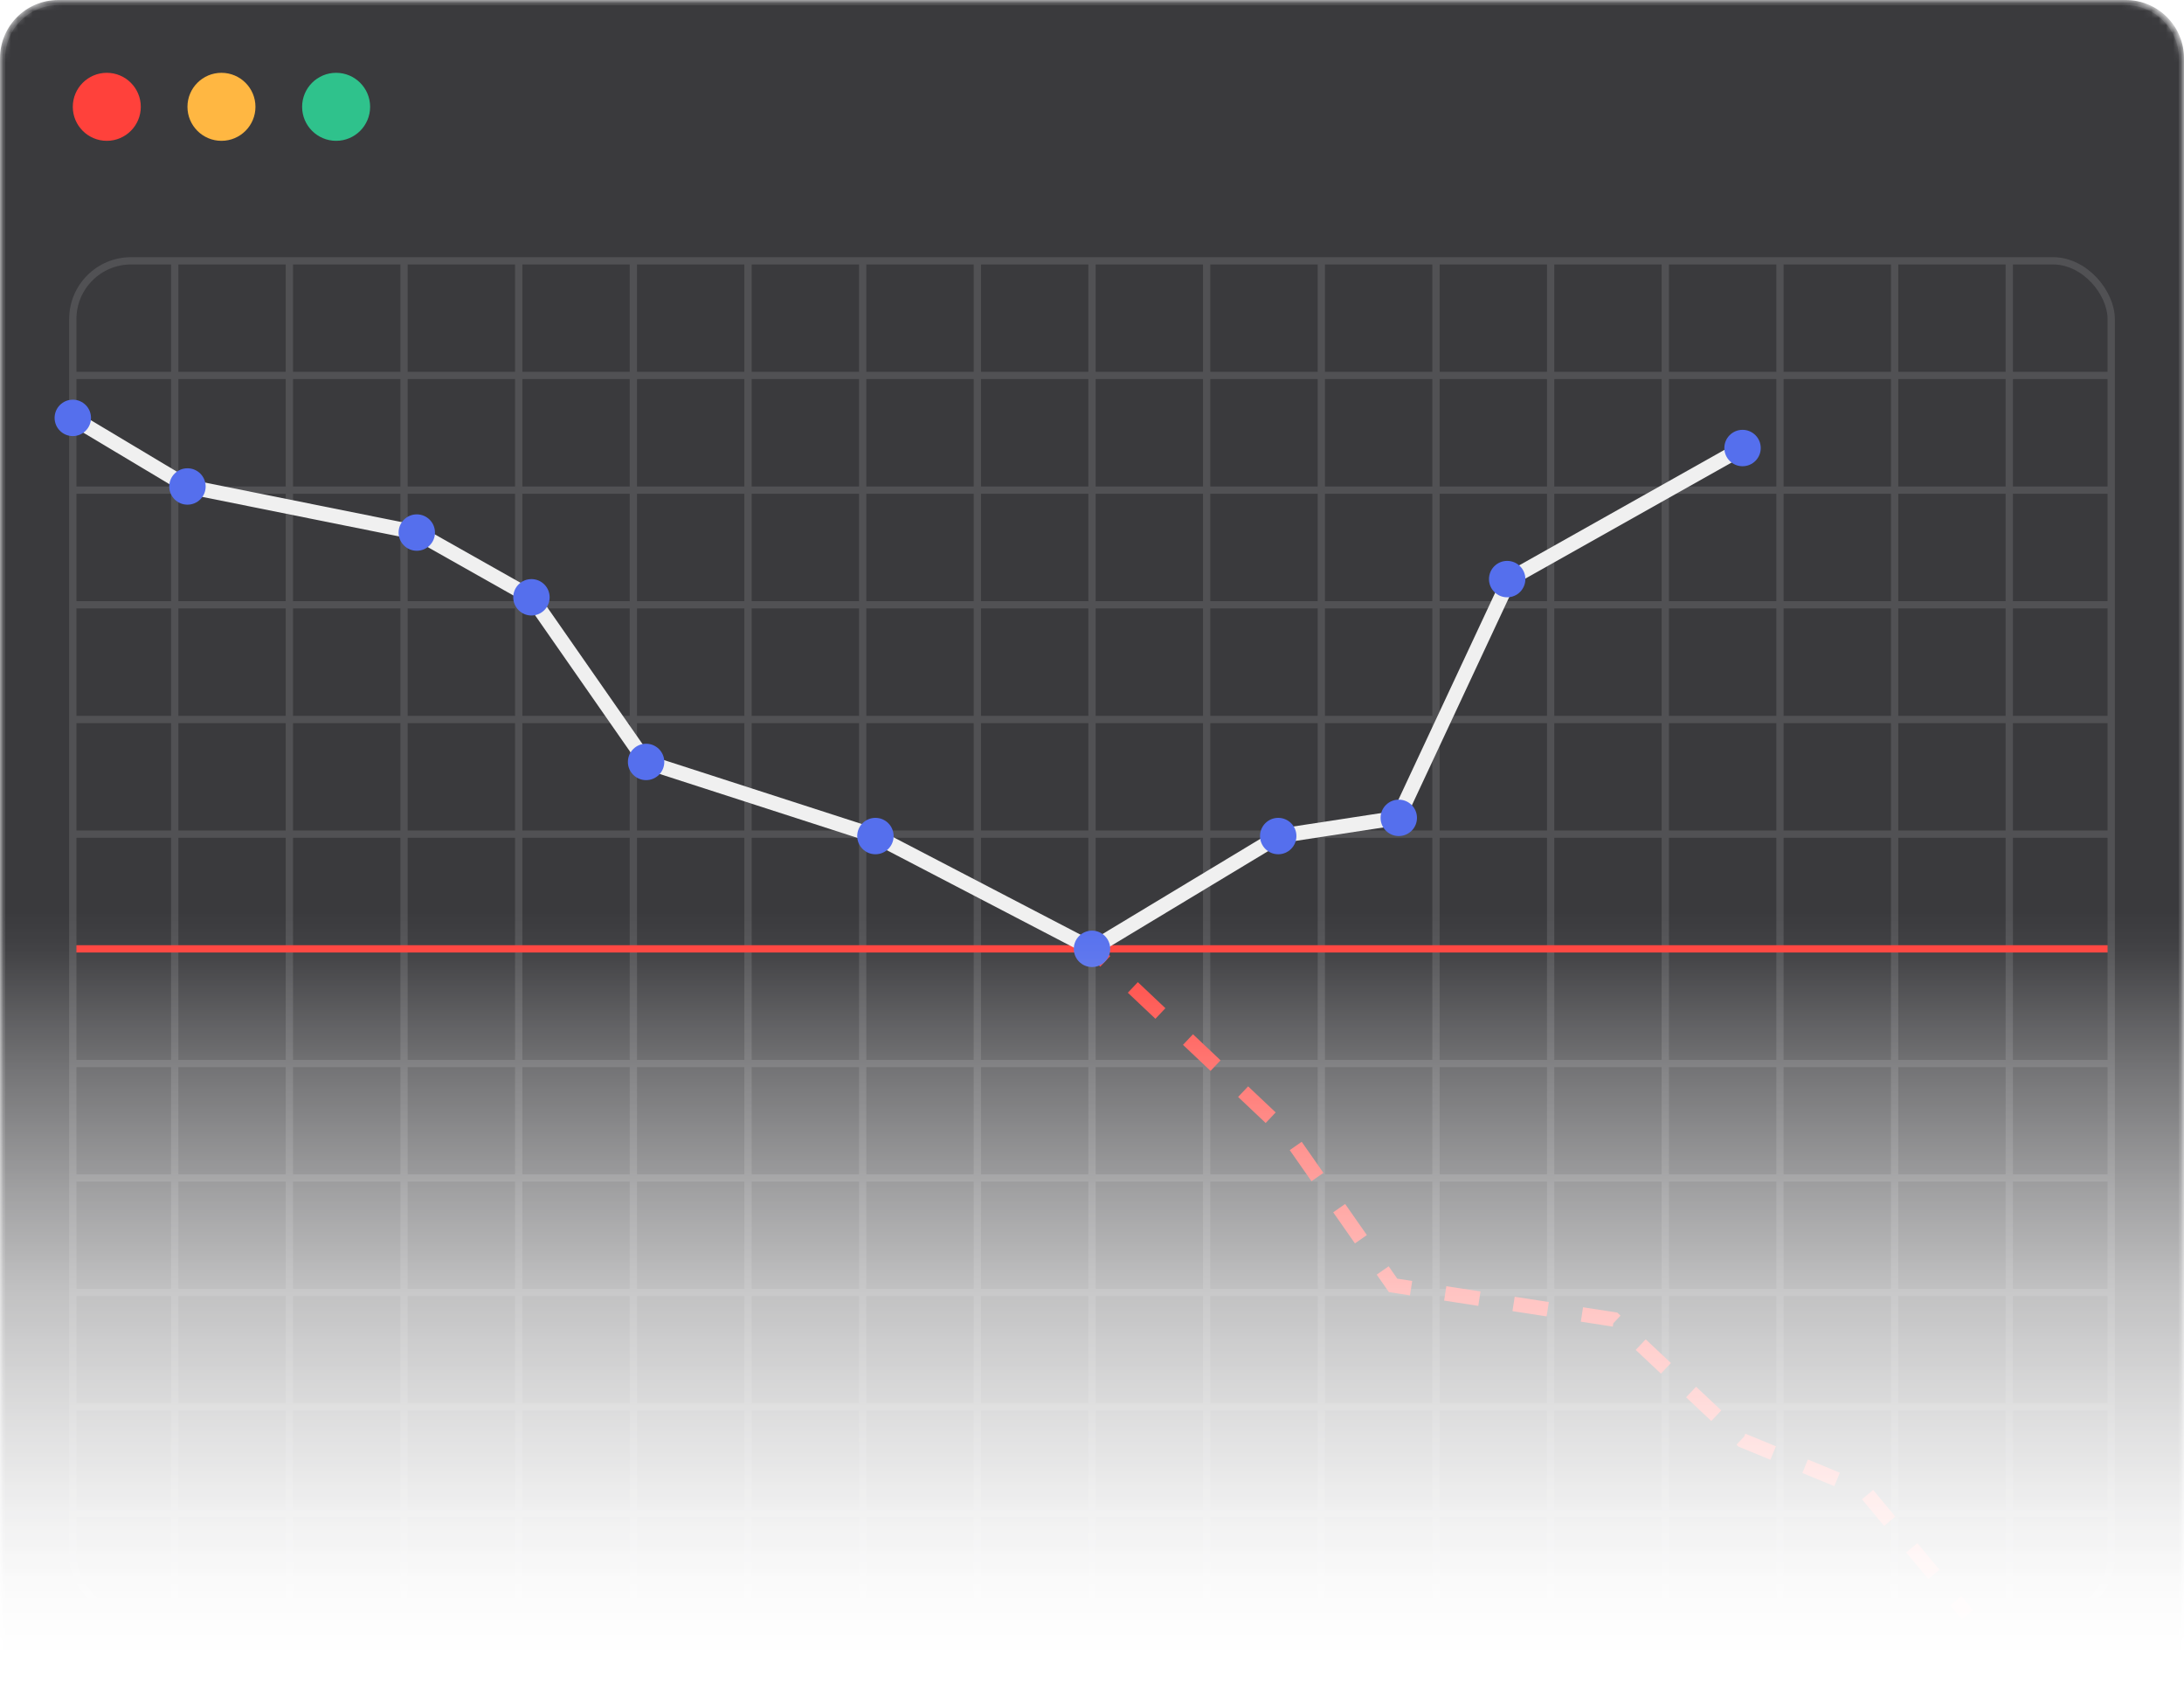 <svg xmlns="http://www.w3.org/2000/svg" xmlns:xlink="http://www.w3.org/1999/xlink" id="b" viewBox="0 0 300 232.89"><defs><linearGradient id="e" x1="150" y1="232.89" x2="150" y2="0" gradientUnits="userSpaceOnUse"><stop offset=".02" stop-color="#fff" stop-opacity="0"></stop><stop offset=".06" stop-color="#fff" stop-opacity=".02"></stop><stop offset=".11" stop-color="#fff" stop-opacity=".08"></stop><stop offset=".17" stop-color="#fff" stop-opacity=".18"></stop><stop offset=".24" stop-color="#fff" stop-opacity=".32"></stop><stop offset=".3" stop-color="#fff" stop-opacity=".49"></stop><stop offset=".37" stop-color="#fff" stop-opacity=".71"></stop><stop offset=".44" stop-color="#fff" stop-opacity=".96"></stop><stop offset=".46" stop-color="#fff"></stop></linearGradient><mask id="d" x="0" y="0" width="300" height="232.89" maskUnits="userSpaceOnUse"><rect x="0" y="0" width="300" height="232.89" rx="8" ry="8" fill="url(#e)"></rect></mask></defs><g id="c"><g mask="url(#d)"><rect x=".35" y=".35" width="299.3" height="232.2" rx="7.65" ry="7.65" fill="#3a3a3d"></rect><path d="M292,.7c4.03,0,7.3,3.28,7.3,7.3v216.89c0,4.03-3.28,7.3-7.3,7.3H8c-4.03,0-7.3-3.28-7.3-7.3V8C.7,3.97,3.97.7,8,.7h284M292,0H8C3.58,0,0,3.58,0,8v216.89c0,4.42,3.58,8,8,8h284c4.42,0,8-3.58,8-8V8c0-4.42-3.58-8-8-8h0Z" fill="#515154"></path><circle cx="14.67" cy="14.67" r="4.67" fill="#ff413b"></circle><circle cx="30.42" cy="14.67" r="4.67" fill="#ffb742"></circle><circle cx="46.17" cy="14.67" r="4.67" fill="#2fc28c"></circle><line x1="24" y1="35.82" x2="24" y2="221.76" fill="none" stroke="#515154" stroke-miterlimit="10"></line><line x1="39.75" y1="35.82" x2="39.75" y2="221.76" fill="none" stroke="#515154" stroke-miterlimit="10"></line><line x1="55.5" y1="35.82" x2="55.5" y2="221.76" fill="none" stroke="#515154" stroke-miterlimit="10"></line><line x1="71.25" y1="35.82" x2="71.25" y2="221.76" fill="none" stroke="#515154" stroke-miterlimit="10"></line><line x1="87" y1="35.82" x2="87" y2="221.76" fill="none" stroke="#515154" stroke-miterlimit="10"></line><line x1="102.75" y1="35.82" x2="102.75" y2="221.76" fill="none" stroke="#515154" stroke-miterlimit="10"></line><line x1="118.5" y1="35.82" x2="118.5" y2="221.76" fill="none" stroke="#515154" stroke-miterlimit="10"></line><line x1="134.25" y1="35.82" x2="134.25" y2="221.76" fill="none" stroke="#515154" stroke-miterlimit="10"></line><line x1="150" y1="35.82" x2="150" y2="221.76" fill="none" stroke="#515154" stroke-miterlimit="10"></line><line x1="165.75" y1="35.82" x2="165.75" y2="221.76" fill="none" stroke="#515154" stroke-miterlimit="10"></line><line x1="181.5" y1="35.82" x2="181.5" y2="221.76" fill="none" stroke="#515154" stroke-miterlimit="10"></line><line x1="197.25" y1="35.82" x2="197.25" y2="221.76" fill="none" stroke="#515154" stroke-miterlimit="10"></line><line x1="213" y1="35.82" x2="213" y2="221.76" fill="none" stroke="#515154" stroke-miterlimit="10"></line><line x1="228.75" y1="35.82" x2="228.75" y2="221.76" fill="none" stroke="#515154" stroke-miterlimit="10"></line><line x1="244.5" y1="35.82" x2="244.5" y2="221.76" fill="none" stroke="#515154" stroke-miterlimit="10"></line><line x1="260.25" y1="35.82" x2="260.25" y2="221.76" fill="none" stroke="#515154" stroke-miterlimit="10"></line><line x1="276" y1="35.82" x2="276" y2="221.76" fill="none" stroke="#515154" stroke-miterlimit="10"></line><line x1="290" y1="51.56" x2="10" y2="51.56" fill="none" stroke="#515154" stroke-miterlimit="10"></line><line x1="290" y1="67.31" x2="10" y2="67.31" fill="none" stroke="#515154" stroke-miterlimit="10"></line><line x1="290" y1="83.06" x2="10" y2="83.06" fill="none" stroke="#515154" stroke-miterlimit="10"></line><line x1="290" y1="98.81" x2="10" y2="98.81" fill="none" stroke="#515154" stroke-miterlimit="10"></line><line x1="290" y1="114.56" x2="10" y2="114.56" fill="none" stroke="#515154" stroke-miterlimit="10"></line><line x1="290" y1="130.31" x2="10" y2="130.31" fill="none" stroke="#ff413b" stroke-miterlimit="10"></line><line x1="290" y1="146.06" x2="10" y2="146.06" fill="none" stroke="#515154" stroke-miterlimit="10"></line><line x1="290" y1="161.78" x2="10" y2="161.78" fill="none" stroke="#515154" stroke-miterlimit="10"></line><line x1="290" y1="177.5" x2="10" y2="177.5" fill="none" stroke="#515154" stroke-miterlimit="10"></line><line x1="290" y1="193.22" x2="10" y2="193.22" fill="none" stroke="#515154" stroke-miterlimit="10"></line><line x1="290" y1="207.82" x2="10" y2="207.82" fill="none" stroke="#515154" stroke-miterlimit="10"></line><rect x="10" y="35.82" width="280" height="185.94" rx="8" ry="8" fill="none" stroke="#515154" stroke-miterlimit="10"></rect><line x1="150" y1="130.31" x2="151.82" y2="132.03" fill="none" stroke="#ff413b" stroke-miterlimit="10" stroke-width="2"></line><polyline points="155.61 135.61 176.69 155.53 188.44 172.34" fill="none" stroke="#ff413b" stroke-dasharray="5.21 5.21" stroke-miterlimit="10" stroke-width="2"></polyline><polyline points="189.93 174.48 191.36 176.53 193.83 176.91" fill="none" stroke="#ff413b" stroke-miterlimit="10" stroke-width="2"></polyline><polyline points="198.52 177.63 221.69 181.2 239.36 197.82 256.08 204.72 267.13 218.01" fill="none" stroke="#ff413b" stroke-dasharray="4.75 4.75" stroke-miterlimit="10" stroke-width="2"></polyline><line x1="268.65" y1="219.83" x2="270.25" y2="221.76" fill="none" stroke="#ff413b" stroke-miterlimit="10" stroke-width="2"></line><polyline points="10 57.39 25.75 66.81 57.25 73.14 73 82.03 88.75 104.64 120.25 114.82 150 130.31" fill="none" stroke="#f0f0f0" stroke-miterlimit="10" stroke-width="2"></polyline><polyline points="150 130.31 175.69 114.82 192.03 112.32 207.36 79.53 239.36 61.53" fill="none" stroke="#f0f0f0" stroke-miterlimit="10" stroke-width="2"></polyline><circle cx="10" cy="57.39" r="2.5" fill="#556fed"></circle><circle cx="25.75" cy="66.81" r="2.5" fill="#556fed"></circle><circle cx="57.25" cy="73.14" r="2.5" fill="#556fed"></circle><circle cx="73" cy="82.03" r="2.5" fill="#556fed"></circle><circle cx="88.75" cy="104.64" r="2.5" fill="#556fed"></circle><circle cx="120.25" cy="114.82" r="2.5" fill="#556fed"></circle><circle cx="150" cy="130.31" r="2.5" fill="#556fed"></circle><circle cx="175.58" cy="114.82" r="2.5" fill="#556fed"></circle><circle cx="192.14" cy="112.32" r="2.5" fill="#556fed"></circle><circle cx="207.03" cy="79.53" r="2.5" fill="#556fed"></circle><circle cx="239.36" cy="61.53" r="2.5" fill="#556fed"></circle></g></g></svg>